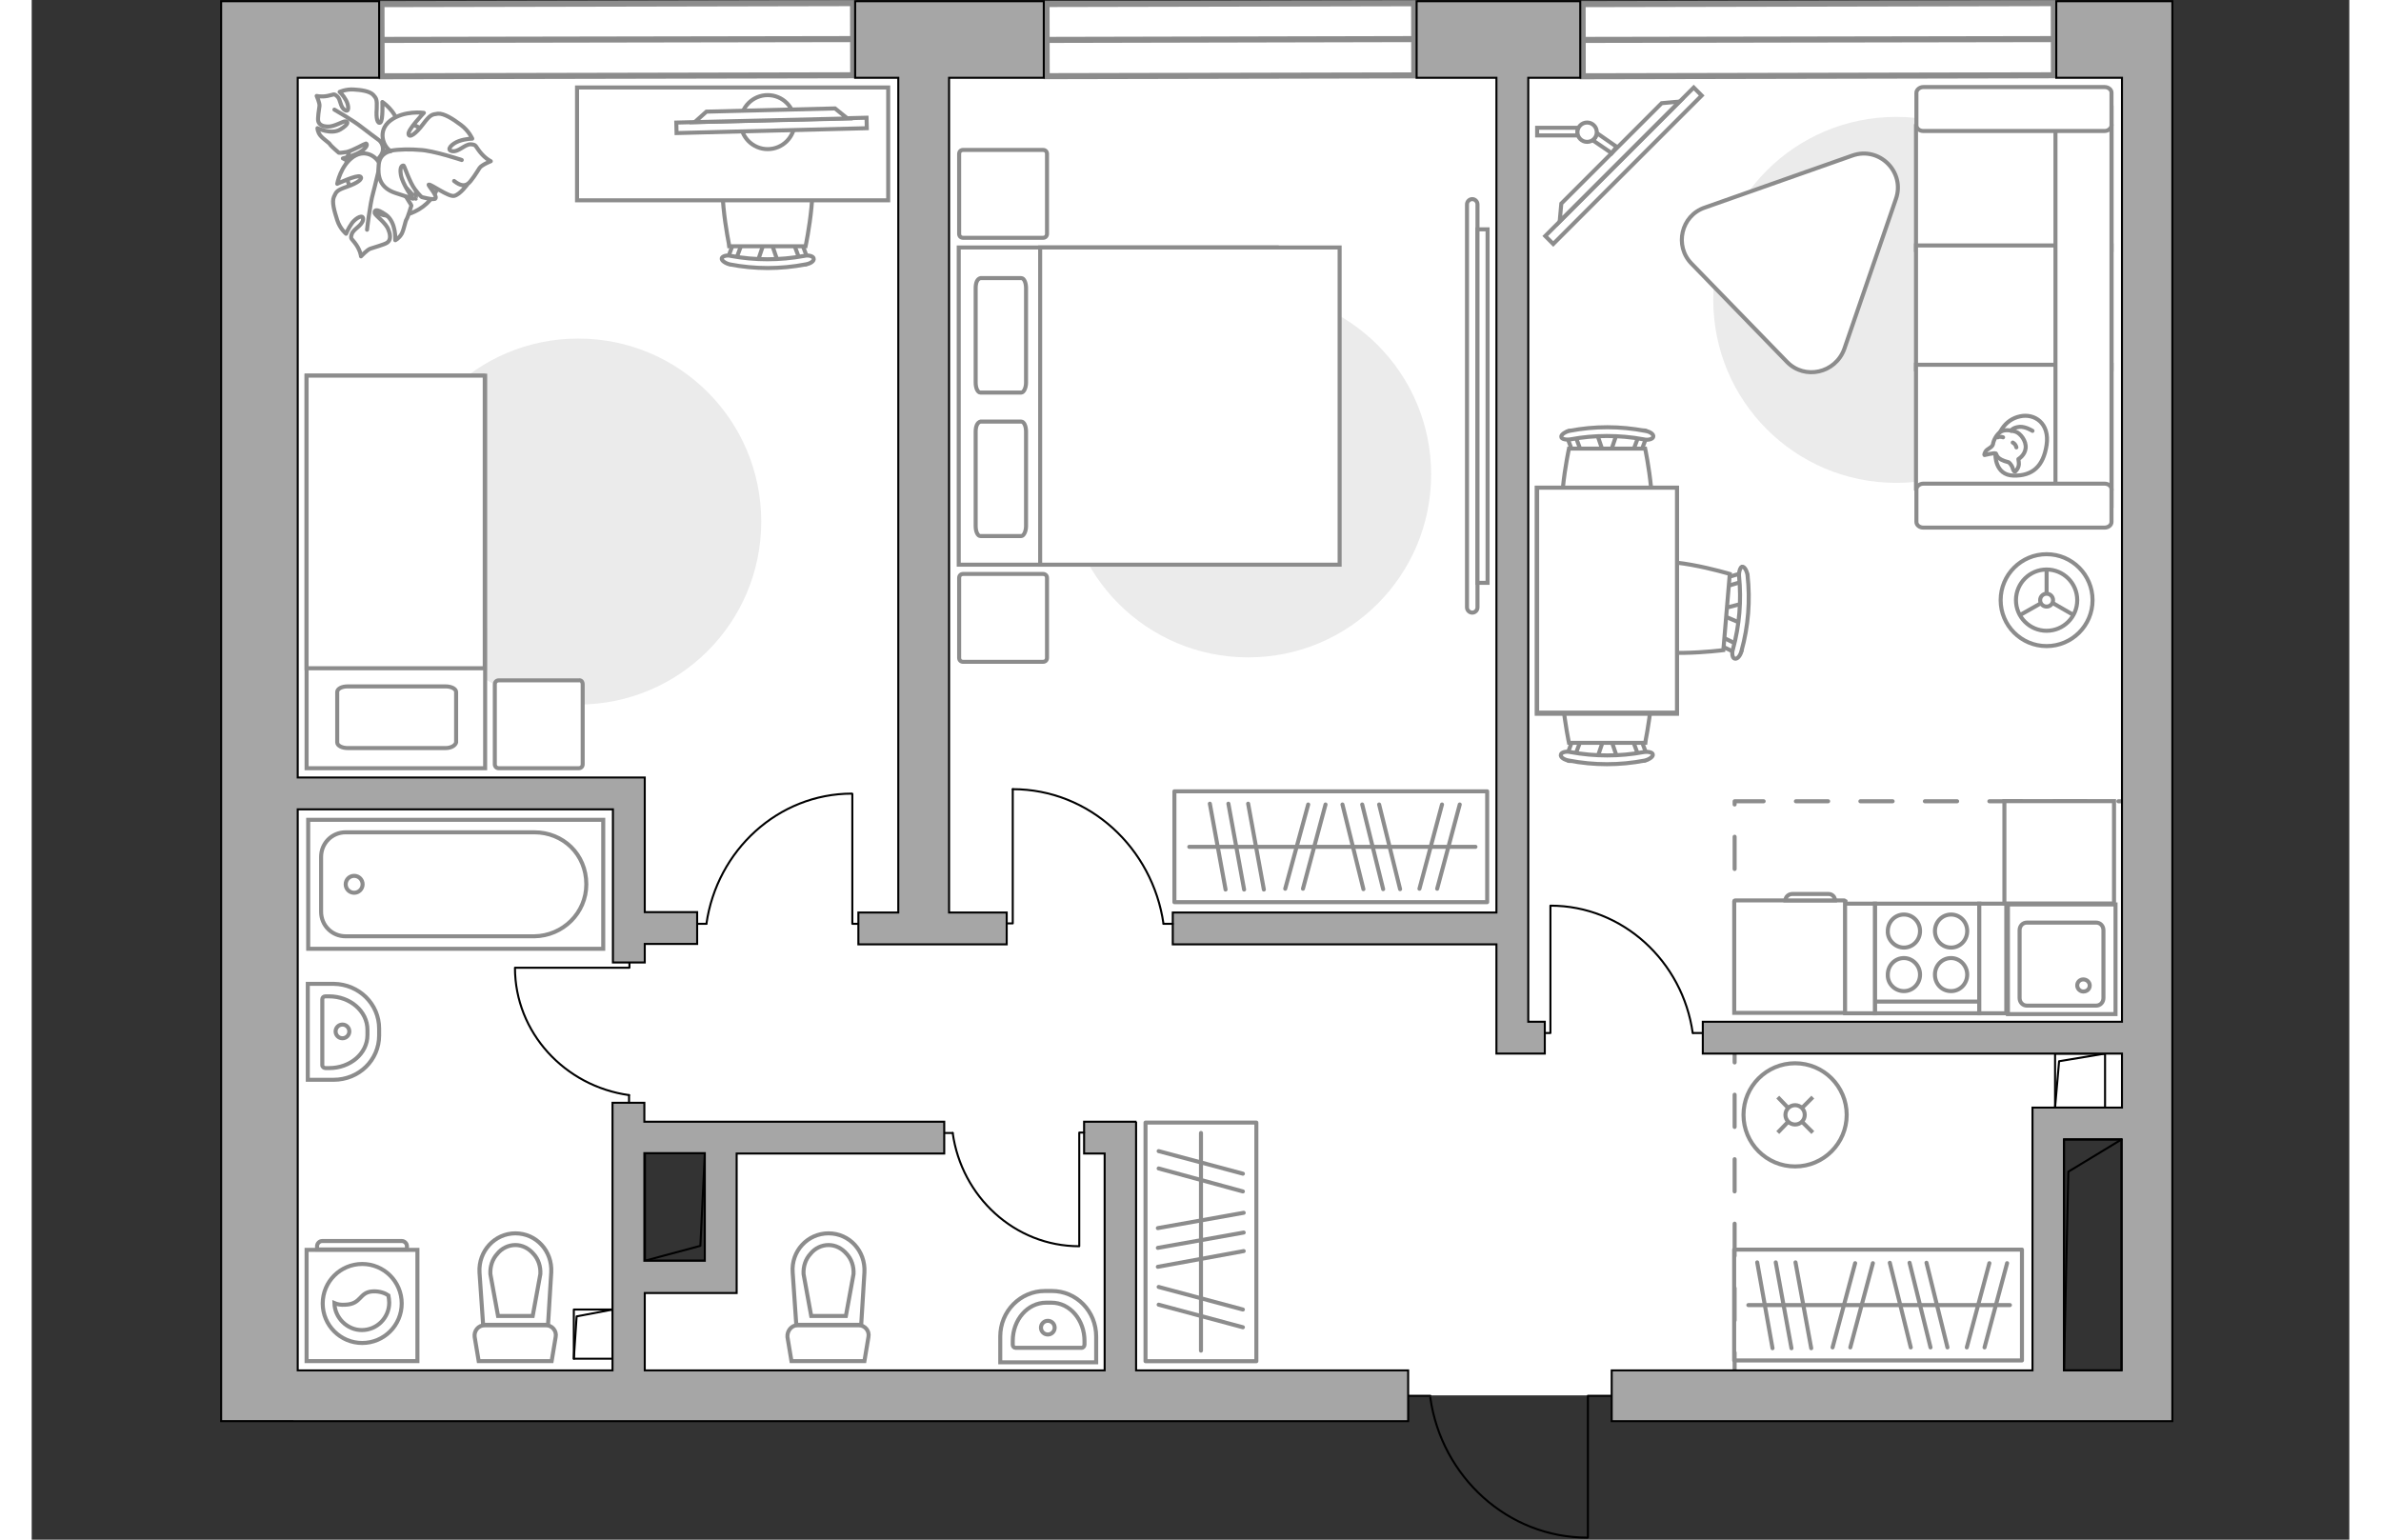 <?xml version="1.0" encoding="utf-8"?>
<!-- Generator: Adobe Illustrator 27.2.0, SVG Export Plug-In . SVG Version: 6.00 Build 0)  -->
<svg version="1.1" xmlns="http://www.w3.org/2000/svg" xmlns:xlink="http://www.w3.org/1999/xlink" x="0px" y="0px"
	 viewBox="0 0 575 382" style="enable-background:new 0 0 575 382;" xml:space="preserve" width="883" height="571">
<rect x="0" y="0" width="575" height="382" fill="#333333" stroke="none"/>
<style type="text/css">
	.st0{fill:#FFFFFF;}
	.st1{fill:#FFFFFF;stroke:#8C8C8C;stroke-width:1.5;stroke-linecap:round;stroke-miterlimit:10;}
	.st2{fill:none;stroke:#8C8C8C;stroke-linecap:round;stroke-linejoin:round;stroke-miterlimit:10;stroke-dasharray:8;}
	.st3{fill:none;stroke:#000000;stroke-width:0.5;stroke-linecap:round;stroke-linejoin:round;stroke-miterlimit:10;}
	.st4{fill:#A6A6A6;stroke:#000000;stroke-width:0.5;stroke-miterlimit:10;}
	.st5{fill:#FFFFFF;stroke:#8C8C8C;stroke-miterlimit:10;}
	.st6{fill:#EBEBEB;}
	.st7{fill:#FFFFFF;stroke:#8C8C8C;stroke-linecap:round;stroke-linejoin:round;stroke-miterlimit:10;}
	.st8{fill:none;stroke:#8C8C8C;stroke-linecap:round;stroke-linejoin:round;stroke-miterlimit:10;}
	.st9{fill-rule:evenodd;clip-rule:evenodd;fill:#FFFFFF;fill-opacity:0.1;stroke:#8C8C8C;stroke-miterlimit:10;}
</style>
<g id="bg_1_">
	<path class="st0" d="M56.5,9.7v334.9l285.1,1.6H392h108.2v-65.4l22.4-0.9l2.2-270.3H56.5z M171,316.8h-22.8v-34.3H171V316.8z"/>
</g>
<g id="windows_1_">
	<g>
		
			<rect x="86.8" y="0.9" transform="matrix(1 -2.093540e-03 2.093540e-03 1 -2.023043e-02 0.304)" class="st1" width="117" height="17.9"/>
		<line class="st1" x1="86.8" y1="9.9" x2="203.8" y2="9.7"/>
	</g>
	<g>
		
			<rect x="251.8" y="0.9" transform="matrix(1 -2.093499e-03 2.093499e-03 1 -1.993701e-02 0.623)" class="st1" width="91.2" height="17.9"/>
		<line class="st1" x1="251.8" y1="9.9" x2="342.9" y2="9.7"/>
	</g>
	<g>
		
			<rect x="384.8" y="0.9" transform="matrix(1 -2.093540e-03 2.093540e-03 1 -1.958237e-02 0.928)" class="st1" width="116.9" height="17.9"/>
		<line class="st1" x1="384.8" y1="9.9" x2="501.7" y2="9.7"/>
	</g>
</g>
<g id="plan">
	<polyline class="st2" points="422.5,343.6 422.5,198.8 525.7,198.8 	"/>
	<g>
		<polyline class="st3" points="386.1,381.4 386.1,346.3 392,346.3 		"/>
		<line class="st3" x1="341.6" y1="346.3" x2="347" y2="346.3"/>
		<path class="st3" d="M347,346.8c2.8,19.6,19.2,34.7,39,34.7"/>
	</g>
	<g>
		<rect x="134.5" y="324.9" class="st3" width="9.7" height="12.2"/>
		<polyline class="st3" points="134.5,337.1 135.2,326.6 144.2,324.9 		"/>
	</g>
	<g>
		<rect x="502" y="261.4" class="st3" width="12.4" height="13.4"/>
		<polyline class="st3" points="502,274.8 503,263.3 514.4,261.4 		"/>
	</g>
	<g>
		
			<rect x="152.1" y="286.2" transform="matrix(-1 1.093520e-10 -1.093520e-10 -1 319.145 598.98)" class="st3" width="14.9" height="26.7"/>
		<polyline class="st3" points="167,286.2 165.9,309.1 152.1,312.8 		"/>
	</g>
	<g>
		<polygon class="st4" points="343.6,19.3 363.4,19.3 363.4,226.4 283.1,226.4 283.1,234.3 363.4,234.3 363.4,261.4 366.8,261.4 
			371.3,261.4 375.4,261.4 375.4,253.5 371.3,253.5 371.3,19.3 384.2,19.3 384.2,0.3 343.6,0.3 		"/>
		<path class="st4" d="M502.3,0.3v19h16.3v234.2h-104v7.9h104v13.4h-14.3h-6.7h-1.2V340H392v12.6h126.5h12.6V340V19.3v-7.2V0.3
			H502.3z M504.2,340v-57.3h14.3V340H504.2z"/>
		<polygon class="st4" points="215,226.4 205.1,226.4 205.1,234.3 241.9,234.3 241.9,226.4 227.6,226.4 227.6,19.3 251.1,19.3 
			251.1,0.3 204.3,0.3 204.3,19.3 215,19.3 		"/>
		<path class="st4" d="M274.1,278.3h-2.9h-5h-5.1v7.9h5.1V340H152.1v-19.2h22.8v-6v-1.9v-26.7h51.5v-7.9h-74.4v-4.7h-7.9V340H66
			V200.8h78.2v38h7.9v-4.6h13v-7.9h-13v-25.5v-2.1v-5.8H66V19.3h20.2v-19H47v14.5v4.5v333.3h15.8H66h275.5V340h-67.5V278.3z
			 M167,286.1v26.7h-15v-26.7H167z"/>
	</g>
	<g>
		<rect x="504.2" y="282.7" class="st3" width="14.3" height="57.3"/>
		<polyline class="st3" points="504.2,340 505.3,290.7 518.5,282.7 		"/>
	</g>
	<g>
		<path id="wc_00000156560916950141559600000016690459244856059577_" class="st5" d="M191.5,316.1"/>
		<g id="Group_26_00000131347734158966591060000013959560872657793187_">
			<path id="Vector_130_00000039841997680789108210000015306284148623913399_" class="st5" d="M190,328.8h15.2
				c1.5,0,2.7,1.4,2.4,2.9l-1,6l-18.1,0l-1-6C187.4,330.2,188.5,328.8,190,328.8z"/>
			<path id="Vector_131_00000046311937522154468850000001610016818748510593_" class="st5" d="M197.7,306c5.2,0,9.2,4.4,8.9,9.7
				l-0.8,13h-16.1l-0.9-13C188.4,310.4,192.5,306,197.7,306z"/>
			<path id="Vector_132_00000179642501815601531000000013362381670236845697_" class="st5" d="M202,326.5l1.9-10.4
				c0.1-1.9-0.5-3.7-1.7-5c-1.2-1.4-2.8-2.2-4.5-2.2c-1.7,0-3.4,0.8-4.5,2.2c-1.2,1.3-1.8,3.1-1.7,5l1.9,10.4H202z"/>
		</g>
	</g>
	<g>
		<path id="wc_00000018214255907842439380000000914891445809348246_" class="st5" d="M113.8,316.1"/>
		<g id="Group_26_00000034049818623557818030000014047927157868271525_">
			<path id="Vector_130_00000011746562046246799900000016225783924026270884_" class="st5" d="M112.4,328.8h15.2
				c1.5,0,2.7,1.4,2.4,2.9l-1,6l-18.1,0l-1-6C109.7,330.2,110.8,328.8,112.4,328.8z"/>
			<path id="Vector_131_00000006680077294766095570000010089469290022437565_" class="st5" d="M120,306c5.2,0,9.2,4.4,8.9,9.7
				l-0.8,13H112l-0.9-13C110.8,310.4,114.9,306,120,306z"/>
			<path id="Vector_132_00000144297802930935167120000009398275185068492979_" class="st5" d="M124.3,326.5l1.9-10.4
				c0.1-1.9-0.5-3.7-1.7-5c-1.2-1.4-2.8-2.2-4.5-2.2c-1.7,0-3.4,0.8-4.5,2.2c-1.2,1.3-1.8,3.1-1.7,5l1.9,10.4H124.3z"/>
		</g>
	</g>
	<g>
		<path id="Vector_134_00000074415609354205975960000006396076156605773198_" class="st5" d="M86.2,255.2v1.7c0,6.1-5,11-11.3,11
			h-6.4v-23.8H75C81.2,244.2,86.2,249.1,86.2,255.2z"/>
		<path id="Vector_133_00000157299413487807916720000013299859370171663519_" class="st5" d="M83.3,255.5v1.3c0,4.6-4.3,8.2-9.5,8.2
			h-0.9c-0.4,0-0.8-0.3-0.8-0.7v-16.4c0-0.4,0.3-0.7,0.8-0.7h0.9C79,247.2,83.3,250.9,83.3,255.5z"/>
		<circle class="st5" cx="77.1" cy="255.9" r="1.7"/>
	</g>
	<g>
		<path id="Vector_134_00000031181295051427595670000008018688614988453822_" class="st5" d="M251.4,320.3h1.7c6.1,0,11,5,11,11.3
			v6.4l-23.8,0v-6.4C240.3,325.3,245.3,320.3,251.4,320.3z"/>
		<path id="Vector_133_00000021079451722229168330000007401526721126318241_" class="st5" d="M251.7,323.2h1.3
			c4.6,0,8.2,4.3,8.2,9.5v0.9c0,0.4-0.3,0.8-0.7,0.8h-16.4c-0.4,0-0.7-0.3-0.7-0.8v-0.9C243.4,327.4,247.1,323.2,251.7,323.2z"/>
		<circle class="st5" cx="252.1" cy="329.4" r="1.7"/>
	</g>
	<g>
		<g>
			<path id="Vector_135_00000092442684307787940270000015425771914174146689_" class="st5" d="M141.8,203.4l-73.2,0l0,32l73.2,0
				L141.8,203.4z"/>
			<path id="Vector_136_00000090976813135803523350000003939447926140373387_" class="st5" d="M137.6,219.4L137.6,219.4
				c0-7.5-5.8-12.9-12.9-12.9l-46.8,0c-3.4,0-6.1,2.7-6.1,6.1l0,13.6c0,3.4,2.7,6.1,6.1,6.1l46.8,0
				C131.8,232.2,137.6,226.5,137.6,219.4z"/>
		</g>
		<circle class="st5" cx="80" cy="219.4" r="2.1"/>
	</g>
	<g>
		<g id="Group_27_00000148637255538832949050000015057099437258596494_">
			<path id="Vector_140_00000102510283998395641800000014009456460678216576_" class="st5" d="M517,224.4l-26.7,0l0,27.2l26.7,0
				L517,224.4z"/>
		</g>
		<path id="Vector_141_00000111170227100404262640000014009977250174190997_" class="st5" d="M495,249.5l17.2,0c1,0,1.8-0.8,1.8-1.9
			v-16.8c0-1.1-0.8-1.9-1.8-1.9l-17.2,0c-1,0-1.8,0.8-1.8,1.9l0,16.8C493.2,248.7,494,249.5,495,249.5z"/>
		<path id="Vector_139_00000074418306771964775220000016403688969730164353_" class="st5" d="M509,243c0.9,0,1.6,0.7,1.6,1.5
			c0,0.9-0.7,1.5-1.6,1.5c-0.8,0-1.5-0.7-1.5-1.5C507.5,243.6,508.2,243,509,243z"/>
	</g>
</g>
<g id="furniture_1_">
	<g>
		<path id="Vector_142_00000178927196820352492400000005448855409836968071_" class="st5" d="M483.2,224.2l-25.9,0l0,27.2l25.9,0
			L483.2,224.2z"/>
		<g id="Group_28_00000066486181145818076720000016273057564342641569_">
			<g id="Group_29_00000132061300349437770070000007865761724593884306_">
				<path id="Vector_143_00000001649148503367152240000009519573474316051373_" class="st5" d="M464.5,235.1c2.2,0,4-1.8,4-4.1
					c0-2.3-1.8-4.1-4-4.1c-2.2,0-4,1.8-4,4.1C460.4,233.2,462.3,235.1,464.5,235.1z"/>
				<path id="Vector_144_00000032638085603222282420000014060734507548638618_" class="st5" d="M464.5,245.9c2.2,0,4-1.8,4-4.1
					c0-2.2-1.8-4.1-4-4.1c-2.2,0-4,1.8-4,4.1C460.4,244.1,462.3,245.9,464.5,245.9z"/>
			</g>
			<g id="Group_30_00000085243583703326104290000017496811937663466158_">
				<path id="Vector_145_00000163771500472883034780000016623614637555686806_" class="st5" d="M476.2,235.1c2.2,0,4-1.8,4-4.1
					c0-2.3-1.8-4.1-4-4.1c-2.2,0-4,1.8-4,4.1C472.2,233.2,473.9,235.1,476.2,235.1z"/>
				<path id="Vector_146_00000150065036446663763490000001202560753441072824_" class="st5" d="M476.2,245.9c2.2,0,4-1.8,4-4.1
					c0-2.2-1.8-4.1-4-4.1c-2.2,0-4,1.8-4,4.1C472.2,244.1,473.9,245.9,476.2,245.9z"/>
			</g>
		</g>
		<path id="Vector_147_00000014611161223926047180000012818838470176437421_" class="st5" d="M457.3,248.5l25.6,0"/>
	</g>
	<g>
		<path id="Vector_8_00000155832538333225989520000005831587292063825337_" class="st5" d="M449.7,223.4l-27.1,0
			c-0.1,0-0.2,0.1-0.2,0.2l0,27.7l27.6,0l0-27.7C449.8,223.5,449.8,223.4,449.7,223.4z"/>
		<path id="Vector_9_00000075141748305552251560000000142336333915680445_" class="st5" d="M435.1,223.4h12.3c0-0.9-0.7-1.6-1.6-1.6
			l-9,0C435.9,221.8,435.1,222.5,435.1,223.4z"/>
	</g>
	<rect x="449.9" y="224.2" class="st5" width="7.4" height="27.2"/>
	<rect x="483.2" y="224.2" class="st5" width="6.7" height="27.2"/>
	
		<rect x="490.4" y="197.9" transform="matrix(-1.836970e-16 1 -1 -1.836970e-16 714.527 -291.635)" class="st5" width="25.4" height="27.2"/>
	<g id="Group_34_00000147193285786647891980000003817294314223015050_">
		<path id="Vector_158_00000101080946909770095710000007714796485651623565_" class="st3" d="M120.1,240.1l28.2,0v-1.2"/>
		<path id="Vector_159_00000054229741942237839140000008854207069459326869_" class="st3" d="M148.2,273.6v-1.9"/>
		<path id="Vector_160_00000036213012535698697090000001734014608369443973_" class="st3" d="M148.2,271.7
			c-15.9-2.2-28.3-15.5-28.3-31.6"/>
	</g>
	<g id="Group_34_00000178166981366986036430000009397036128055939479_">
		<path id="Vector_158_00000130610891575852216920000006712704001455487901_" class="st3" d="M203.6,197v32.2h1.4"/>
		<path id="Vector_159_00000135689112475205413130000006365247966107853699_" class="st3" d="M165.2,229.2h2.2"/>
		<path id="Vector_160_00000101821700997930570780000010430129516624918456_" class="st3" d="M167.4,229.2
			c2.6-18.2,17.8-32.3,36.1-32.3"/>
	</g>
	<g id="Group_34_00000000216100616892265860000001195521351755879834_">
		<path id="Vector_158_00000008869137295272966440000008447267293645386168_" class="st3" d="M243.4,195.8v33.3H242"/>
		<path id="Vector_159_00000049922749283671519290000013469267380283749281_" class="st3" d="M283.1,229.2h-2.3"/>
		<path id="Vector_160_00000171686469182467449130000011897952382691425167_" class="st3" d="M280.8,229.2
			c-2.7-18.8-18.4-33.4-37.4-33.4"/>
	</g>
	<g id="Group_34_00000177445430102886372700000014059538007381905306_">
		<path id="Vector_158_00000044871714537053382130000017720415601265856688_" class="st3" d="M376.8,224.8v31.5h-1.3"/>
		<path id="Vector_159_00000147184477540101207450000001779709612677971330_" class="st3" d="M414.3,256.3h-2.1"/>
		<path id="Vector_160_00000181044775800735965310000015451098955833117118_" class="st3" d="M412.1,256.3
			c-2.5-17.8-17.4-31.6-35.3-31.6"/>
	</g>
	<g id="Group_34_00000098939371350465433620000007527863366196774819_">
		<path id="Vector_158_00000068671213522466995700000005257095169859535488_" class="st3" d="M259.9,309v-28h1.2"/>
		<path id="Vector_159_00000165193865855512572560000010837897039083482000_" class="st3" d="M226.6,281.1h1.9"/>
		<path id="Vector_160_00000023999001887431058330000014604471524241012374_" class="st3" d="M228.5,281.1
			c2.2,15.8,15.4,28.1,31.4,28.1"/>
	</g>
	<g>
		
			<rect x="368.9" y="39.7" transform="matrix(0.707 -0.707 0.707 0.707 86.634 291.298)" class="st5" width="52.1" height="2.8"/>
		<polygon class="st5" points="404.4,25.6 379.5,50.5 379.1,54.9 408.8,25.2 		"/>
		<g>
			<path class="st5" d="M383.5,32.8c0-0.4,0.1-0.8,0.3-1.1h-10.3v1.9h10.1C383.6,33.4,383.5,33.1,383.5,32.8z"/>
			<path class="st5" d="M388.3,33c-0.1,0.7-0.4,1.4-1,1.8L392,38l1.2-1.6L388.3,33z"/>
		</g>
		<circle class="st5" cx="385.9" cy="32.8" r="2.4"/>
	</g>
	<g>
		<g id="Group_2_00000081645848228587643700000009716145517705388475_">
			<g id="Group_3_00000106861415914140020310000004382477748686808992_">
				<path id="Vector_10_00000104698447106648442410000004641279589977728437_" class="st5" d="M388.3,107.5l1.8,5.3h1.4l1.8-5.3
					H388.3z"/>
			</g>
			<g id="Group_4_00000096018206018389767820000017932779683722601136_">
				<path id="Vector_11_00000181769188770998618130000001929273000729264789_" class="st5" d="M398.3,112.6c0.5,0,0.9-0.3,1-0.6
					l1.6-4.3c0.2-0.4-0.2-0.8-0.7-0.9c-0.6-0.1-1.2,0.2-1.2,0.5l-1.6,4.3c-0.2,0.4,0.2,0.8,0.7,0.9
					C398.2,112.6,398.2,112.6,398.3,112.6z"/>
			</g>
			<g id="Group_5_00000119807312464109552870000003983835018959517074_">
				<path id="Vector_12_00000010274394162362559230000012849083658050127264_" class="st5" d="M383.3,112.6c0.1,0,0.2,0,0.3,0
					c0.6-0.1,0.9-0.5,0.7-0.9l-1.6-4.3c-0.2-0.4-0.7-0.6-1.3-0.5c-0.6,0.1-0.9,0.5-0.7,0.9l1.6,4.3
					C382.4,112.4,382.9,112.6,383.3,112.6z"/>
			</g>
			<path id="Vector_13_00000088103106348144689590000015394030532597667731_" class="st5" d="M381.4,133.5c3.3,3.3,15.6,3.3,18.9,0
				c3.9-3.9,0-22.2,0-22.2h-18.9C381.4,111.3,377.4,129.6,381.4,133.5z"/>
			<path id="Vector_14_00000055684054153059643470000012054394232044958341_" class="st5" d="M381.8,109c5.9-1.1,12.1-1.1,18.1,0
				c1.2,0.3,2.3-0.1,2.4-0.6c0.2-0.6-0.7-1.3-2-1.5c-6.2-1.2-12.6-1.2-18.8,0c-1.2,0.3-2.1,1-2,1.5
				C379.5,108.9,380.6,109.2,381.8,109z"/>
		</g>
		<g id="Group_2_00000070097214823904654410000015050548649547373492_">
			<g id="Group_3_00000134217450841954060170000001567906954239011498_">
				<path id="Vector_10_00000023258258981371568670000013148847927745297855_" class="st5" d="M393.4,188.1l-1.8-5.3h-1.4l-1.8,5.3
					H393.4z"/>
			</g>
			<g id="Group_4_00000060708684700234568990000010557291257783045048_">
				<path id="Vector_11_00000133505145641867444940000017668095570311550397_" class="st5" d="M383.3,183c-0.5,0-0.9,0.3-1,0.6
					l-1.6,4.3c-0.2,0.4,0.2,0.8,0.7,0.9c0.6,0.1,1.2-0.2,1.2-0.5l1.6-4.3c0.2-0.4-0.2-0.8-0.7-0.9C383.5,183,383.4,183,383.3,183z"
					/>
			</g>
			<g id="Group_5_00000036962456846647821150000007126895450658822844_">
				<path id="Vector_12_00000140711933314791565560000011777587042738743198_" class="st5" d="M398.3,183c-0.1,0-0.2,0-0.3,0
					c-0.6,0.1-0.9,0.5-0.7,0.9l1.6,4.3c0.2,0.4,0.7,0.6,1.3,0.5c0.6-0.1,0.9-0.5,0.7-0.9l-1.6-4.3C399.2,183.2,398.8,183,398.3,183z
					"/>
			</g>
			<path id="Vector_13_00000003072656664094655550000005865007457335378832_" class="st5" d="M400.3,162.1c-3.3-3.3-15.6-3.3-18.9,0
				c-3.9,3.9,0,22.2,0,22.2h18.9C400.3,184.2,404.2,166,400.3,162.1z"/>
			<path id="Vector_14_00000175312116226257226950000008205496819217669807_" class="st5" d="M399.9,186.6c-5.9,1.1-12.1,1.1-18.1,0
				c-1.2-0.3-2.3,0.1-2.4,0.6c-0.2,0.6,0.7,1.3,2,1.5c6.2,1.2,12.6,1.2,18.8,0c1.2-0.3,2.1-1,2-1.5
				C402.2,186.7,401.1,186.4,399.9,186.6z"/>
		</g>
		<g id="Group_2_00000095316291402850299360000000596465664812983994_">
			<g id="Group_3_00000046316757982474699120000007845731315049552522_">
				<path id="Vector_10_00000143579247185041388490000002991766553868480956_" class="st5" d="M424.6,149.7l-5.4,1.4l-0.1,1.4
					l5.1,2.2L424.6,149.7z"/>
			</g>
			<g id="Group_4_00000015316512554527753650000009448586139281794439_">
				<path id="Vector_11_00000065777262510013885370000016911045213849890460_" class="st5" d="M418.6,159.2c0,0.5,0.2,0.9,0.5,1
					l4.1,2c0.4,0.2,0.8-0.1,1-0.7c0.2-0.6-0.1-1.2-0.4-1.3l-4.1-2c-0.4-0.2-0.8,0.1-1,0.7C418.6,159.1,418.6,159.1,418.6,159.2z"/>
			</g>
			<g id="Group_5_00000109718128174242595450000005502860061268315049_">
				<path id="Vector_12_00000132798097292700172640000002341165605435869870_" class="st5" d="M419.9,144.3c0,0.1,0,0.2,0,0.3
					c0.1,0.6,0.4,0.9,0.8,0.8l4.4-1.3c0.4-0.1,0.7-0.7,0.6-1.3c-0.1-0.6-0.4-0.9-0.8-0.8l-4.4,1.3
					C420.2,143.4,419.9,143.8,419.9,144.3z"/>
			</g>
			<path id="Vector_13_00000096039692920327838640000008684803912844377510_" class="st5" d="M399.2,140.6
				c-3.6,3.1-4.6,15.3-1.6,18.9c3.6,4.2,22.1,1.8,22.1,1.8l1.6-18.9C421.3,142.4,403.4,137,399.2,140.6z"/>
			<path id="Vector_14_00000101785915519814013230000015340056229180618403_" class="st5" d="M423.6,143c0.6,6,0.1,12.1-1.5,18
				c-0.4,1.2-0.1,2.3,0.4,2.4c0.6,0.2,1.4-0.6,1.7-1.9c1.7-6.1,2.2-12.5,1.5-18.8c-0.2-1.2-0.8-2.2-1.4-2.1
				C423.9,140.8,423.5,141.9,423.6,143z"/>
		</g>
		<g>
			<path id="Vector_35_00000074413467171016254030000000674192427355306408_" class="st5" d="M373.5,177.1h34.7V121h-28.1h-6.7
				V177.1z"/>
			<path class="st5" d="M408.2,176.8h-34.7V121h34.7V176.8z"/>
		</g>
	</g>
	<path id="Vector_00000153684426294868569820000005108010363272636594_" class="st6" d="M462.6,29c25.1,0,45.4,20.3,45.4,45.4
		s-20.3,45.4-45.4,45.4c-25.1,0-45.4-20.3-45.4-45.4S437.5,29,462.6,29z"/>
	<path id="Vector_00000071523894386532780390000002712255164813080492_" class="st6" d="M301.8,72.3c25.1,0,45.4,20.3,45.4,45.4
		s-20.3,45.4-45.4,45.4s-45.4-20.3-45.4-45.4S276.7,72.3,301.8,72.3z"/>
	<path id="Vector_00000063630911798273906000000014615773559143042489_" class="st6" d="M135.6,84c25.1,0,45.4,20.3,45.4,45.4
		s-20.3,45.4-45.4,45.4s-45.4-20.3-45.4-45.4S110.5,84,135.6,84z"/>
	<g>
		<path id="Vector_54_00000096738984146935826220000015498030837481932693_" class="st5" d="M516,31.3V62h-48.5V31.3H516z"/>
		<path id="Vector_55_00000039845138528380588810000000257976573052285363_" class="st5" d="M516,60.9v30.7h-48.5V60.9H516z"/>
		<path id="Vector_56_00000016046386162992222630000013561735205878378374_" class="st5" d="M516,90.5v30.7h-48.5V90.5H516z"/>
		<path id="Vector_57_00000124860896128295652600000014778879275471364022_" class="st5" d="M502.1,29.7l13.9-2.9v98.7h-13.9V29.7z"
			/>
		<path id="Vector_58_00000028291161644476624470000008181994528263725478_" class="st5" d="M514.3,32.5h-45c-0.9,0-1.7-0.6-1.7-1.4
			V23c0-0.7,0.8-1.4,1.7-1.4h45c0.9,0,1.7,0.6,1.7,1.4v8.1C516,31.8,515.2,32.5,514.3,32.5z"/>
		<path id="Vector_59_00000082357730127458653810000001067491691800420739_" class="st5" d="M514.3,130.9h-45
			c-0.9,0-1.7-0.6-1.7-1.4v-8.1c0-0.7,0.8-1.4,1.7-1.4h45c0.9,0,1.7,0.6,1.7,1.4v8.1C516,130.3,515.2,130.9,514.3,130.9z"/>
		<g>
			<path class="st7" d="M487.2,112.7c0,0-0.2,5.2,4.5,5.3s7.4-2.3,8.2-7.6c0.8-5.4-3-7.9-6.6-7.1
				C489.6,104.1,487.2,107.5,487.2,112.7z"/>
			<path class="st7" d="M490.5,114.7c0,0,0.7,0.5,1,1.5c0.3,1,0.6,0.8,0.6,0.8s1.1-0.9,0.9-2.3c-0.1-0.7-0.1-0.8-0.1-0.8
				s1.6-0.9,1.8-2.7c0.2-1.8-1.3-3.7-2.5-4.1c-1.2-0.4-2.9-0.6-3.8,0.1c-0.9,0.6-1.7,2.1-1.8,3c-0.2,0.9-1.5,1.1-1.9,1.9
				c-0.4,0.8-0.2,0.8-0.2,0.8s2.4-0.6,2.8-0.4C487.6,112.8,487.3,113.9,490.5,114.7z"/>
			<path class="st7" d="M491.5,109.8c0,0,0.7,0.3,0.9,1.2"/>
			<path class="st7" d="M489.1,108.5c0,0-0.7-0.3-1.3,0"/>
			<path class="st8" d="M491.1,106.9c0,0,0.2-0.8,2.1-1c1.5-0.1,3.2,1,3.2,1"/>
		</g>
	</g>
	<path class="st5" d="M435.5,89.8l-23.7-24.4c-4.3-4.4-2.6-11.9,3.3-13.9l36.6-12.9c6.7-2.4,13.2,4.1,10.8,10.8l-12.8,37.2
		C447.5,92.6,439.9,94.3,435.5,89.8z"/>
	
		<rect x="283.6" y="196.3" transform="matrix(-1 -1.224647e-16 1.224647e-16 -1 644.706 420.132)" class="st8" width="77.6" height="27.5"/>
	<line class="st8" x1="305.7" y1="220.7" x2="301.8" y2="199.4"/>
	<line class="st8" x1="300.8" y1="220.7" x2="296.9" y2="199.4"/>
	<line class="st8" x1="296.2" y1="220.7" x2="292.3" y2="199.4"/>
	<line class="st8" x1="315.4" y1="220.5" x2="321" y2="199.6"/>
	<line class="st8" x1="311" y1="220.5" x2="316.7" y2="199.6"/>
	<line class="st8" x1="348.7" y1="220.5" x2="354.3" y2="199.6"/>
	<line class="st8" x1="344.3" y1="220.5" x2="349.9" y2="199.6"/>
	<line class="st8" x1="339.5" y1="220.6" x2="334.3" y2="199.6"/>
	<line class="st8" x1="330.4" y1="220.6" x2="325.2" y2="199.6"/>
	<line class="st8" x1="335.3" y1="220.6" x2="330.1" y2="199.6"/>
	<line class="st8" x1="358.2" y1="210.1" x2="287.2" y2="210.1"/>
	
		<rect x="422.3" y="310.1" transform="matrix(-1 -1.224647e-16 1.224647e-16 -1 916.085 647.635)" class="st8" width="71.4" height="27.5"/>
	<line class="st8" x1="441.5" y1="334.5" x2="437.6" y2="313.2"/>
	<line class="st8" x1="436.6" y1="334.5" x2="432.7" y2="313.2"/>
	<line class="st8" x1="431.9" y1="334.5" x2="428.1" y2="313.2"/>
	<line class="st8" x1="451.2" y1="334.3" x2="456.8" y2="313.4"/>
	<line class="st8" x1="446.8" y1="334.3" x2="452.4" y2="313.4"/>
	<line class="st8" x1="484.5" y1="334.3" x2="490.1" y2="313.4"/>
	<line class="st8" x1="480.1" y1="334.3" x2="485.7" y2="313.4"/>
	<line class="st8" x1="475.3" y1="334.3" x2="470.1" y2="313.3"/>
	<line class="st8" x1="466.2" y1="334.3" x2="461" y2="313.3"/>
	<line class="st8" x1="471.1" y1="334.3" x2="465.9" y2="313.3"/>
	<line class="st8" x1="490.8" y1="323.8" x2="425.9" y2="323.8"/>
	
		<rect x="260.5" y="294.3" transform="matrix(-2.401103e-10 1 -1 -2.401103e-10 598.14 18.02)" class="st8" width="59.2" height="27.5"/>
	<line class="st8" x1="300.7" y1="300.9" x2="279.4" y2="304.7"/>
	<line class="st8" x1="300.7" y1="305.8" x2="279.4" y2="309.6"/>
	<line class="st8" x1="300.7" y1="310.4" x2="279.4" y2="314.3"/>
	<line class="st8" x1="300.5" y1="291.2" x2="279.6" y2="285.6"/>
	<line class="st8" x1="300.5" y1="295.6" x2="279.6" y2="289.9"/>
	<line class="st8" x1="300.5" y1="324.9" x2="279.6" y2="319.3"/>
	<line class="st8" x1="300.5" y1="329.3" x2="279.6" y2="323.7"/>
	<line class="st8" x1="290.1" y1="281.1" x2="290.1" y2="335.1"/>
	<g>
		<circle class="st5" cx="437.5" cy="276.6" r="12.8"/>
		<line class="st5" x1="441.9" y1="272.2" x2="439.3" y2="274.8"/>
		<circle class="st5" cx="437.5" cy="276.6" r="2.4"/>
		<line class="st5" x1="435.7" y1="278.4" x2="433.2" y2="281"/>
		<line class="st5" x1="441.9" y1="281" x2="439.3" y2="278.4"/>
		<line class="st5" x1="435.7" y1="274.8" x2="433.2" y2="272.2"/>
	</g>
	<g>
		<path class="st5" d="M95.7,310.1l-27.5,0l0,27.6l27.5,0L95.7,310.1z"/>
		<path class="st9" d="M91.8,307.9l-19.7,0c-0.7,0-1.3,0.6-1.3,1.3v0.8h22.3v-0.8C93.1,308.5,92.5,307.9,91.8,307.9z"/>
	</g>
	<circle class="st5" cx="82" cy="323.4" r="9.8"/>
	<path class="st5" d="M84.6,320.4c-3.4,0.2-2.7,3.1-6.7,3.3c-1.3,0.1-2.1-0.1-2.8-0.4c0.1,3.7,3.2,6.7,6.8,6.7
		c3.8,0,6.8-3.1,6.8-6.8c0-0.6-0.1-1.2-0.2-1.8C87.8,320.9,86.4,320.3,84.6,320.4z"/>
	<g>
		<circle class="st5" cx="499.9" cy="148.9" r="11.4"/>
		<circle class="st5" cx="499.9" cy="148.9" r="7.6"/>
		<circle class="st5" cx="499.9" cy="148.9" r="1.6"/>
		<path class="st5" d="M499.9,148.9"/>
		<line class="st5" x1="499.9" y1="147.3" x2="499.9" y2="141.2"/>
		<line class="st5" x1="501.4" y1="149.6" x2="506.6" y2="152.6"/>
		<line class="st5" x1="498.6" y1="149.6" x2="493.3" y2="152.6"/>
	</g>
	<g>
		<path id="Vector_98_00000169552451839104019760000017910402685286472848_" class="st5" d="M308.9,140.1V61.4h-78.9v78.7H308.9z"/>
		<path id="Vector_99_00000128471639194455525210000015822106496795367593_" class="st5" d="M324.5,61.4v78.7h-74.3V70.7v-9.3h10.1
			H324.5z"/>
		<path id="Vector_100_00000170257885659426407560000010982828499592774537_" class="st8" d="M234.2,107.1v23.4
			c0,1.4,0.5,2.5,1.2,2.5h10.1c0.6,0,1.2-1.1,1.2-2.5v-23.4c0-1.4-0.5-2.5-1.2-2.5h-10.1C234.6,104.8,234.2,105.8,234.2,107.1z"/>
		<path id="Vector_101_00000030451284170824707970000009169974836627937966_" class="st8" d="M234.2,71.5v23.4
			c0,1.4,0.5,2.5,1.2,2.5h10.1c0.6,0,1.2-1.1,1.2-2.5V71.5c0-1.4-0.5-2.5-1.2-2.5h-10.1C234.6,69.2,234.2,70.1,234.2,71.5z"/>
	</g>
	<path id="Vector_5_00000157286669581751469170000009793967801828424832_" class="st7" d="M250.9,37.2h-19.8c-0.6,0-1,0.4-1,1V58
		c0,0.6,0.4,1,1,1h19.8c0.6,0,1-0.4,1-1V38.2C251.9,37.6,251.5,37.2,250.9,37.2z"/>
	<path id="Vector_5_00000132790503682012018690000009641715809723214501_" class="st7" d="M250.9,142.4h-19.8c-0.6,0-1,0.4-1,1v19.8
		c0,0.6,0.4,1,1,1h19.8c0.6,0,1-0.4,1-1v-19.8C251.9,142.8,251.5,142.4,250.9,142.4z"/>
	<g>
		<path class="st5" d="M358.7,150.7c0,0.7-0.6,1.3-1.3,1.3s-1.3-0.6-1.3-1.3l0-100c0-0.7,0.6-1.3,1.3-1.3s1.3,0.6,1.3,1.3
			L358.7,150.7z"/>
		<rect x="358.7" y="56.9" class="st5" width="2.5" height="87.7"/>
	</g>
	<g>
		<path id="Vector_2_00000155141990780800940630000015942943415159586726_" class="st5" d="M68.2,93.2h44.3v97.4H68.2V93.2z"/>
		<path id="Vector_3_00000120556053987162308430000008216449355754314653_" class="st5" d="M112.5,93.2H68.2v72.6h39h5.2v-9.9V93.2z
			"/>
		<path id="Vector_4_00000062899254429789528890000011934705556845604509_" class="st8" d="M102.7,185.6H78.4
			c-1.4,0-2.6-0.6-2.6-1.4v-12.5c0-0.8,1.1-1.4,2.6-1.4h24.3c1.4,0,2.6,0.6,2.6,1.4v12.5C105.1,185,104,185.6,102.7,185.6z"/>
	</g>
	<path id="Vector_5_00000105410948057977580480000002151232657101015716_" class="st7" d="M136.7,169.8v19.8c0,0.6-0.4,1-1,1h-19.8
		c-0.6,0-1-0.4-1-1v-19.8c0-0.6,0.4-1,1-1h19.8C136.3,168.7,136.7,169.1,136.7,169.8z"/>
	<g id="Group_2_00000002359661098498486210000002344854054061160631_">
		<g id="Group_3_00000058584745516616957980000003035203092703011514_">
			<path id="Vector_10_00000140008222380052009710000007702949738770624933_" class="st5" d="M180.1,64.9l1.8-5.3h1.4l1.8,5.3H180.1
				z"/>
		</g>
		<g id="Group_4_00000137845991055194346640000004329731255472628158_">
			<path id="Vector_11_00000052818365092129852790000011493875704397665963_" class="st5" d="M190.1,59.8c0.5,0,0.9,0.3,1,0.6
				l1.6,4.3c0.2,0.4-0.2,0.8-0.7,0.9c-0.6,0.1-1.2-0.2-1.2-0.5l-1.6-4.3c-0.2-0.4,0.2-0.8,0.7-0.9C189.9,59.8,190,59.8,190.1,59.8z"
				/>
		</g>
		<g id="Group_5_00000072251362348045000290000013458248251093595053_">
			<path id="Vector_12_00000108310686468979409040000006011948692126829217_" class="st5" d="M175.1,59.8c0.1,0,0.2,0,0.3,0
				c0.6,0.1,0.9,0.5,0.7,0.9l-1.6,4.3c-0.2,0.4-0.7,0.6-1.3,0.5c-0.6-0.1-0.9-0.5-0.7-0.9l1.6-4.3C174.2,60.1,174.6,59.8,175.1,59.8
				z"/>
		</g>
		<path id="Vector_13_00000000931321105169414280000018003370783051034278_" class="st5" d="M173.1,38.9c3.3-3.3,15.6-3.3,18.9,0
			c3.9,3.9,0,22.2,0,22.2h-18.9C173.1,61.1,169.2,42.8,173.1,38.9z"/>
		<path id="Vector_14_00000155112669831685994140000008010548015882641055_" class="st5" d="M173.5,63.5c5.9,1.1,12.1,1.1,18.1,0
			c1.2-0.3,2.3,0.1,2.4,0.6c0.2,0.6-0.7,1.3-2,1.5c-6.2,1.2-12.6,1.2-18.8,0c-1.2-0.3-2.1-1-2-1.5C171.3,63.6,172.4,63.2,173.5,63.5
			z"/>
	</g>
	<path id="Vector_36_00000160191176588940278940000005432993694787740580_" class="st5" d="M212.5,49.7h-77.2v-28h62.4h14.8V49.7z"
		/>
	<g>
		<circle class="st5" cx="182.6" cy="30.3" r="6.7"/>
		<g>
			
				<rect x="159.9" y="29.8" transform="matrix(1 -2.554044e-02 2.554044e-02 1 -0.735 4.696)" class="st5" width="47.2" height="2.6"/>
			<polygon class="st5" points="199.3,26.9 167.4,27.7 164.5,30.3 202.4,29.4 			"/>
		</g>
	</g>
	<g>
		<path id="Vector_60_00000070110120991038569410000015995892400098103684_" class="st5" d="M81.8,33.1c-4.8,4.5-5.1,12-0.6,16.8
			c4.5,4.8,12,5,16.8,0.6c4.8-4.5,5-12,0.6-16.8C94.1,28.9,86.6,28.6,81.8,33.1z"/>
		<path class="st7" d="M86.5,35.1c0,0,1.4,1.6,0.1,3.5s-3.1,3.3-6.2,2.1c-3.1-1.3-3.2-1.4-3.2-1.4s3.4-0.8,4.9-2
			c1.5-1.2,1-1.7,0.8-1.7c-0.2,0-3.1,1.7-4.7,2.1c-1.7,0.3-2,0.2-2,0.2s-2-1.7-2.2-2.1c-0.2-0.4-1.7-1.3-2.4-2.2
			c-0.7-0.9-0.7-1.8-0.7-1.8s3.4,1.7,5.7,0.3c2.3-1.4,1.8-2,1.3-2c-0.6-0.1-2.9,1.4-4.4,1.3c-1.5,0-2.2-0.6-2.4-1.3s0.2-3.1,0.3-3.8
			c0.1-0.7-0.7-2.5-0.7-2.5s1.1,0.3,2.7,0c1.6-0.3,1.5-0.7,2.4,0.1c0.9,0.8,0.7,2.7,1.9,3.4c1.1,0.7,1-1.1,0.3-2.4
			c-0.7-1.3-1.6-2.1-1.6-2.1s1.5-0.7,3.4-0.6s4,0.4,4.9,1.3c0.8,0.9,1,1.1,0.9,3.5c-0.2,2.4,0.2,3.8,0.9,3.4
			c0.7-0.5,0.5-5.1,0.5-5.1s3.3,2.2,3.9,5.5C91.2,34,88.1,35.5,86.5,35.1z"/>
		<path class="st8" d="M75.1,27.2c0,0,4.7,2.7,6.7,4.3c1.3,1,3.8,2.9,4.8,3.6c1.5,1.1,2.6,2.7,3.3,4.4"/>
		<path class="st7" d="M86.5,41.2c0,0,1-2.2,3.7-1.7c2.7,0.6,5,1.8,5.1,5.7c0.1,3.9,0,4.1,0,4.1S92.8,46,90.8,45
			c-1.9-1-2.3-0.2-2.2-0.1c0.1,0.2,3.3,2.5,4.4,4.1c1.1,1.7,1.2,2,1.2,2s-0.9,3-1.2,3.4c-0.3,0.4-0.6,2.4-1.2,3.6
			c-0.7,1.2-1.6,1.6-1.6,1.6s0.3-4.4-2.3-6.3c-2.6-1.8-2.9-1.1-2.8-0.4c0.2,0.6,2.8,2.4,3.4,4.1c0.7,1.7,0.4,2.7-0.3,3.2
			c-0.7,0.5-3.4,1.2-4.2,1.5c-0.8,0.3-2.3,1.9-2.3,1.9s-0.1-1.3-1.2-2.9c-1.1-1.6-1.5-1.3-1.1-2.6c0.4-1.3,2.6-2.1,2.8-3.6
			c0.2-1.5-1.7-0.5-2.7,0.8C78.5,56.7,78,58,78,58s-1.5-1.2-2.2-3.4c-0.7-2.2-1.4-4.5-0.8-5.8c0.6-1.3,0.7-1.6,3.3-2.5
			c2.6-0.9,4-2,3.2-2.5c-0.8-0.5-5.7,1.8-5.7,1.8s0.8-4.5,4-6.7C83.1,36.7,86.1,39.3,86.5,41.2z"/>
		<path class="st8" d="M83.2,57c0,0,0.7-6.3,1.5-9.1c0.5-1.8,1.3-5.4,1.7-6.9c0.5-2.1,1.7-4,3.2-5.5"/>
		<g>
			<path class="st7" d="M104.8,44.9c1.5,1.2,2.6,1.3,3.4,0.7c0.8-0.5,2.4-3.1,2.9-3.9c0.5-0.8,2.8-1.7,2.8-1.7s-1.3-0.6-2.6-2.2
				c-1.3-1.6-0.9-1.9-2.4-2c-1.5,0-3,2-4.6,1.7c-1.6-0.3,0-1.9,1.7-2.5c1.7-0.6,3.3-0.6,3.3-0.6s-0.8-1.9-2.8-3.4
				c-2-1.5-4.2-2.9-5.7-2.8c-1.5,0.2-1.9,0.2-3.7,2.6s-3.4,3.5-3.6,2.5c-0.3-1,3.8-5.3,3.8-5.3s-4.9-0.7-8.3,1.9
				c-3.4,2.6-1.7,6.6,0.1,7.6c0,0-2.7,0.3-3,3.3c-0.3,2.9,0.2,5.8,4.2,7.1s4.3,1.4,4.3,1.4s-2.6-3.6-3-5.9c-0.4-2.3,0.5-2.4,0.7-2.3
				c0.2,0.2,1.5,4.2,2.8,5.9s1.7,1.9,1.7,1.9s3.2,0.9,3.4,0.3c0.4-0.8-2-3.3-1.7-3.4c0.5-0.2,4.9,3.1,6.3,2.8c1.5-0.3,3.4-3,3.4-3"
				/>
			<path class="st8" d="M106.7,39.7c0,0-7.2-2.4-10.4-2.5C94.2,37,91.2,37,89,37.4"/>
		</g>
	</g>
</g>
<g id="points">
	<path id="hallway" class="st4" d="M273.9,257.6"/>
	<path id="wc" class="st4" d="M226.6,306"/>
	<path id="wardrobe" class="st4" d="M461.6,288.4"/>
	<path id="wc_x5F_bedroom" class="st4" d="M106.7,271.7"/>
	<path id="kitchen" class="st4" d="M468.5,214.7"/>
	<path id="bedroom_x5F_1" class="st4" d="M152.1,104.6"/>
	<path id="bedroom_x5F_2" class="st4" d="M443.2,104.6"/>
	<path id="bedroom_x5F_3" class="st4" d="M297.4,105.9"/>
</g>
</svg>
